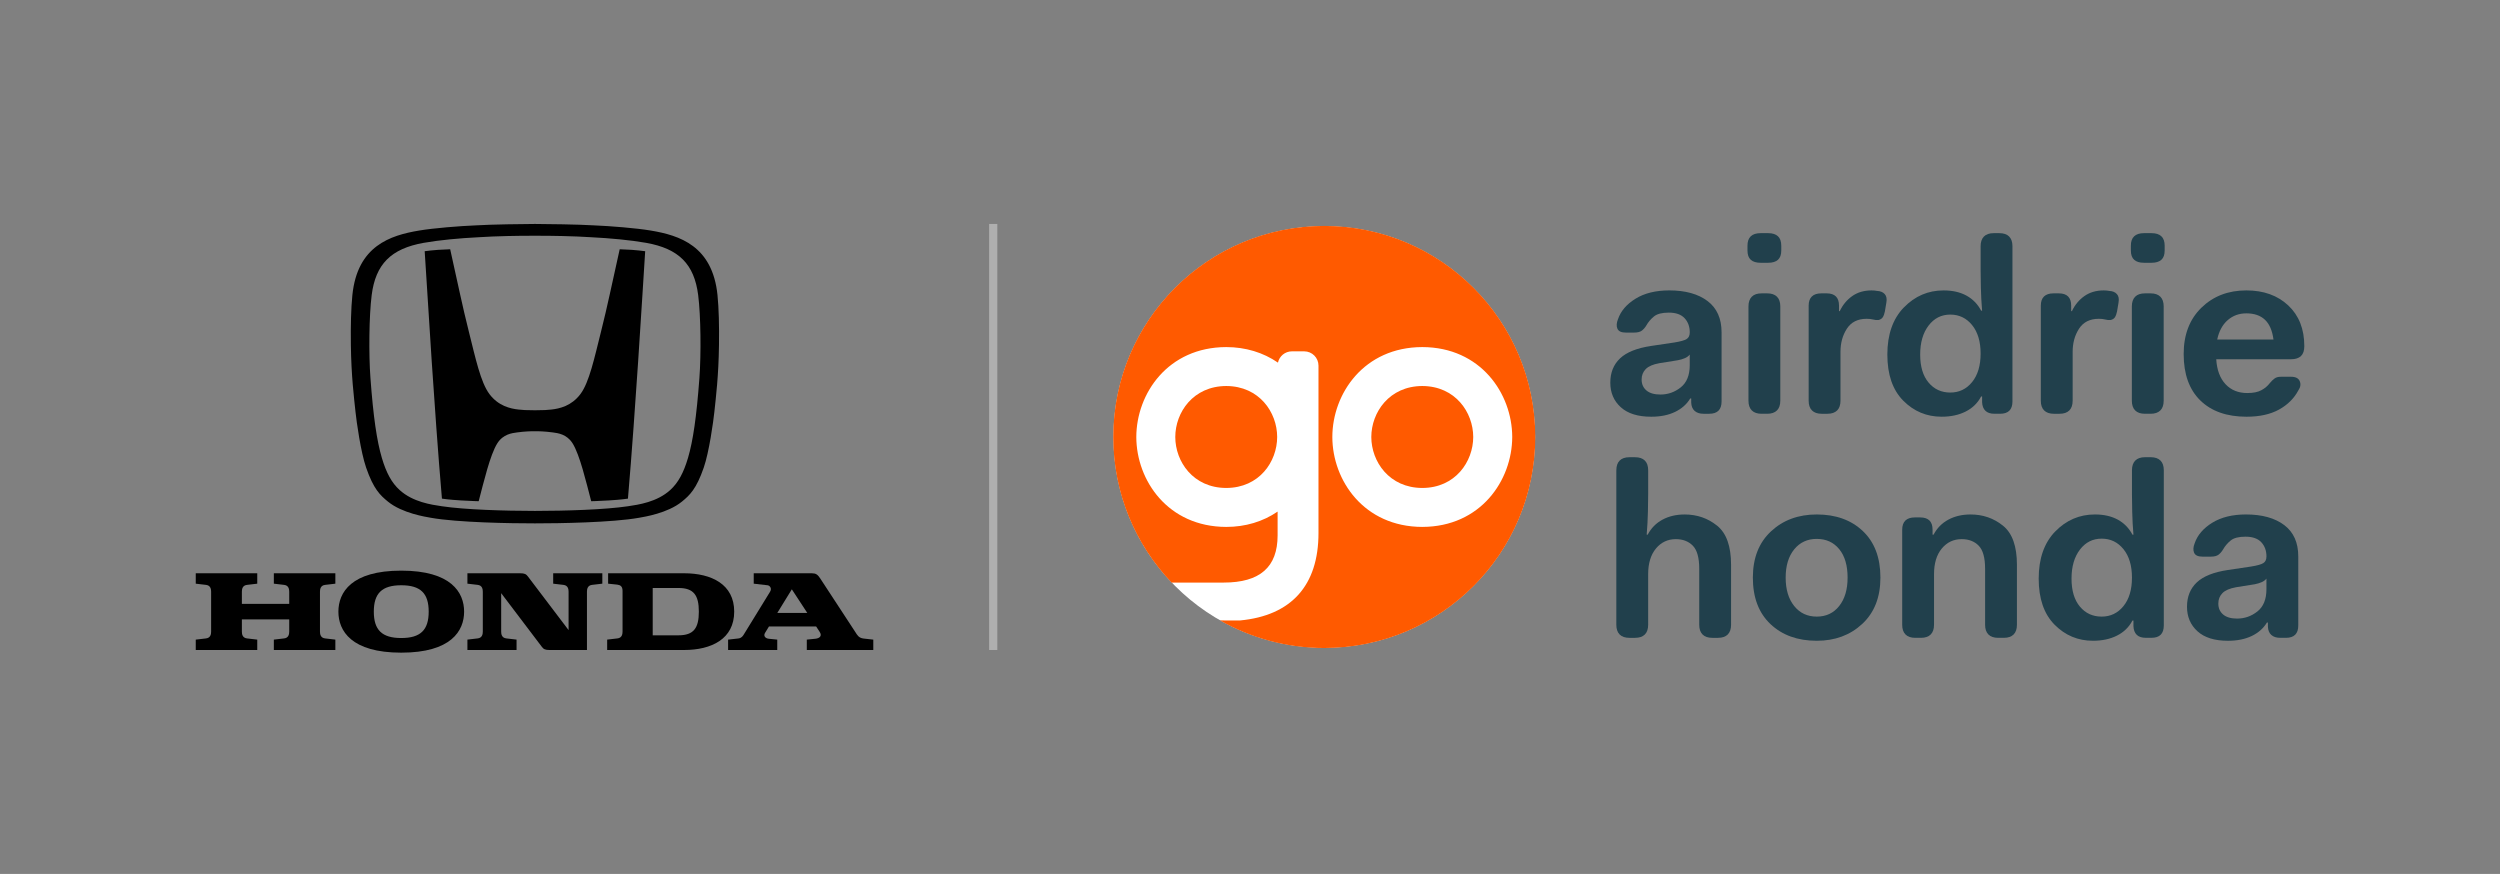 <?xml version="1.0" encoding="utf-8"?>
<svg xmlns="http://www.w3.org/2000/svg" id="Layer_1" version="1.1" viewBox="0 0 228.846 80">
  <rect x="0" y="0" width="228.846" height="80" fill="#808080" stroke="none"/>
  <defs>
    <style>
      .st0 {
        fill: #ff5a00;
      }

      .st1 {
        fill: #fff;
      }

      .st2 {
        fill: none;
        stroke: #afafaf;
        stroke-miterlimit: 10;
        stroke-width: .75px;
      }

      .st3 {
        fill: #21404c;
      }
    </style>
  </defs>
  <g>
    <g>
      <path d="M25.067,53.429l.94.11c.422.048.468.401.468.626v1.113h-4.334v-1.113c0-.225.046-.578.468-.626l.94-.11v-.952h-5.63v.952l.94.11c.421.048.467.401.467.626v3.648c0,.225-.046.579-.467.626l-.94.11v.951h5.63v-.951l-.94-.11c-.422-.048-.468-.401-.468-.626v-1.112h4.334v1.112c0,.225-.046.579-.468.626l-.94.11v.951h5.631v-.951l-.94-.11c-.422-.048-.468-.401-.468-.626v-3.648c0-.225.046-.578.468-.626l.94-.11v-.952h-5.631v.952Z"/>
      <path d="M62.619,52.477h-6.953v.952l.831.087c.296.037.49.163.49.573v3.724c0,.225-.046.579-.467.626l-.941.11v.951h7.039c2.518,0,4.59-1.015,4.59-3.512s-2.072-3.512-4.59-3.512ZM62.107,58.155h-2.359s0-4.332,0-4.332h2.359c1.391,0,1.864.66,1.864,2.166s-.473,2.166-1.864,2.166Z"/>
      <path d="M79.045,58.45c-.445-.052-.585-.339-.723-.551l-3.242-4.954c-.234-.356-.402-.467-.748-.467h-5.337v.952l1.273.145c.174.02.425.263.223.592l-2.394,3.896c-.097.158-.218.342-.495.379l-.953.108v.951h4.5v-.952l-.776-.079c-.33-.036-.507-.267-.343-.536l.359-.586h4.32l.319.486c.279.427-.073.601-.379.634l-.796.081v.952h6.087v-.951l-.895-.1ZM71.153,56.107l1.33-2.163,1.414,2.163h-2.744Z"/>
      <path d="M50.638,53.429l.941.11c.421.048.468.401.468.626v3.514l-3.719-4.905c-.168-.225-.313-.298-.712-.298h-4.83v.952l.941.11c.421.048.468.401.468.626v3.648c0,.225-.047.579-.468.626l-.941.11v.951h4.499v-.951l-.941-.11c-.421-.048-.467-.401-.467-.626v-3.515l3.717,4.905c.169.226.313.298.713.298h3.422v-5.336c0-.225.046-.578.468-.626l.94-.11v-.952h-4.499v.952Z"/>
      <path d="M36.73,52.235c-4.573,0-5.754,2.001-5.754,3.754s1.181,3.754,5.754,3.754,5.754-2.001,5.754-3.754-1.181-3.754-5.754-3.754ZM36.73,58.404c-1.773,0-2.512-.743-2.512-2.415s.739-2.415,2.512-2.415,2.512.743,2.512,2.415-.739,2.415-2.512,2.415Z"/>
    </g>
    <g>
      <path d="M56.726,22.817c-.776,3.455-1.081,5.042-1.711,7.544-.604,2.401-1.072,4.629-1.881,5.709-.822,1.096-1.917,1.335-2.663,1.419-.386.044-.667.063-1.504.066-.837-.003-1.118-.022-1.505-.066-.746-.083-1.841-.323-2.663-1.419-.809-1.08-1.276-3.308-1.881-5.709-.629-2.501-.935-4.089-1.71-7.544,0,0-.773.03-1.115.054-.463.033-.825.073-1.219.125,0,0,.445,7.106.646,10.116.211,3.167.583,8.502.933,12.531,0,0,.648.103,1.726.164,1.133.065,1.638.073,1.638.073.467-1.775,1.043-4.238,1.699-5.288.532-.855,1.353-.946,1.817-1.009.73-.099,1.346-.115,1.632-.106h.006c.284-.009.9.007,1.631.106.465.063,1.284.155,1.817,1.009.656,1.05,1.232,3.512,1.699,5.288,0,0,.504-.008,1.636-.073,1.078-.061,1.727-.164,1.727-.164.349-4.029.721-9.364.932-12.531.202-3.01.646-10.116.646-10.116-.395-.052-.757-.092-1.219-.125-.342-.023-1.114-.054-1.114-.054Z"/>
      <path d="M65.679,27.012c-.46-4.512-3.47-5.466-6.114-5.909-1.333-.224-3.699-.413-5.217-.475-1.325-.084-4.453-.127-5.38-.128-.928.001-4.056.044-5.382.128-1.517.062-3.884.251-5.217.475-2.644.443-5.654,1.397-6.113,5.909-.125,1.23-.161,2.834-.138,4.561.038,2.859.283,4.791.424,6.127.096.918.48,3.676.972,5.103.675,1.961,1.284,2.531,2,3.115,1.309,1.067,3.463,1.395,3.923,1.478,2.433.437,7.357.516,9.531.513,2.174.003,7.098-.076,9.53-.513.46-.083,2.615-.411,3.923-1.478.716-.584,1.323-1.155,2-3.115.492-1.427.875-4.185.972-5.103.14-1.337.386-3.268.423-6.127.024-1.728-.013-3.331-.137-4.561ZM64.024,34.593c-.267,3.605-.587,5.767-1.046,7.326-.403,1.365-.901,2.282-1.63,2.941-1.216,1.1-2.891,1.336-3.873,1.483-2.123.314-5.698.423-8.508.425-2.81-.002-6.384-.111-8.508-.425-.982-.146-2.657-.383-3.873-1.483-.729-.659-1.228-1.576-1.63-2.941-.46-1.558-.78-3.72-1.047-7.326-.161-2.173-.127-5.694.115-7.587.36-2.822,1.761-4.242,4.762-4.777,1.401-.25,3.285-.427,5.071-.515,1.433-.097,3.791-.145,5.109-.133,1.316-.012,3.675.036,5.108.133,1.788.089,3.671.266,5.071.515,3.002.535,4.403,1.956,4.764,4.777.241,1.893.276,5.414.114,7.587Z"/>
    </g>
  </g>
  <line class="st2" x1="90.919" y1="20.5" x2="90.919" y2="59.501"/>
  <g>
    <circle class="st1" cx="121.221" cy="40" r="19.3"/>
    <g>
      <g>
        <path class="st3" d="M148.297,32.805c.595-.564,1.547-.945,2.857-1.14l2.123-.316c.557-.09.93-.196,1.118-.316.188-.12.283-.323.283-.609,0-.527-.159-.96-.474-1.299-.316-.339-.799-.508-1.446-.508-.617,0-1.07.116-1.355.35-.287.234-.52.508-.7.824-.106.181-.238.335-.396.463s-.403.191-.734.191h-.746c-.407,0-.662-.116-.768-.35-.105-.233-.09-.523.046-.87.256-.752.794-1.381,1.614-1.885s1.848-.757,3.083-.757c1.475,0,2.642.324,3.501.971.858.648,1.287,1.604,1.287,2.869v6.323c0,.377-.094.659-.283.847-.188.189-.471.283-.847.283h-.52c-.347,0-.617-.086-.813-.26-.196-.173-.301-.425-.316-.757v-.384h-.09c-.315.527-.779.937-1.388,1.231s-1.337.44-2.18.44c-1.22,0-2.149-.289-2.789-.87-.639-.579-.959-1.329-.959-2.247s.297-1.659.892-2.224ZM150.713,35.742c.294.248.719.373,1.276.373.692,0,1.313-.218,1.863-.655.549-.436.824-1.114.824-2.033v-.971c-.105.136-.252.245-.44.327-.189.084-.403.147-.644.192l-1.694.271c-.588.105-1.005.287-1.253.542-.249.256-.373.572-.373.948,0,.422.147.757.44,1.005Z"/>
        <path class="st3" d="M161.158,24.054c-.391,0-.688-.09-.892-.271s-.305-.466-.305-.859v-.428c0-.391.102-.682.305-.87s.5-.283.892-.283h.7c.391,0,.689.094.892.283s.305.478.305.87v.428c0,.392-.101.678-.305.859s-.501.271-.892.271h-.7ZM160.052,28.051c0-.391.102-.688.305-.892s.5-.305.892-.305h.52c.391,0,.689.102.892.305s.305.5.305.892v8.627c0,.391-.101.689-.305.892s-.501.305-.892.305h-.52c-.391,0-.688-.101-.892-.305s-.305-.501-.305-.892v-8.627Z"/>
        <path class="st3" d="M165.561,27.984c0-.376.098-.659.294-.847s.482-.283.859-.283h.497c.376,0,.658.094.847.283.188.188.282.471.282.847v.497h.068c.271-.572.651-1.031,1.14-1.377s1.08-.52,1.773-.52c.075,0,.161.004.26.011.097.008.176.019.237.034.315.015.553.113.711.294.158.181.207.436.147.768l-.136.813c-.045.225-.109.402-.191.531s-.215.214-.396.26c-.15.015-.312,0-.485-.046-.174-.045-.373-.067-.599-.067-.813,0-1.415.301-1.807.903s-.587,1.31-.587,2.123v4.471c0,.391-.101.689-.305.892s-.501.305-.892.305h-.52c-.391,0-.688-.101-.892-.305s-.305-.501-.305-.892v-8.695Z"/>
        <path class="st3" d="M174.279,28.142c1.009-1.038,2.221-1.558,3.636-1.558.813,0,1.509.158,2.089.474.579.316,1.027.776,1.344,1.377h.09c-.061-.722-.099-1.426-.113-2.111-.015-.685-.023-1.215-.023-1.593v-2.191c0-.391.102-.688.305-.892.202-.203.5-.305.892-.305h.52c.391,0,.689.102.892.305.203.203.305.5.305.892v14.205c0,.377-.094.659-.283.847-.188.189-.471.283-.847.283h-.52c-.361,0-.636-.09-.824-.271s-.29-.445-.305-.79v-.52h-.09c-.316.602-.787,1.061-1.412,1.377s-1.359.474-2.202.474c-1.371,0-2.541-.489-3.512-1.468-.971-.978-1.457-2.386-1.457-4.223s.504-3.274,1.513-4.314ZM176.538,35.019c.511.61,1.174.914,1.987.914s1.48-.32,1.998-.959c.52-.64.779-1.51.779-2.609s-.26-1.968-.779-2.608c-.519-.64-1.185-.96-1.998-.96s-1.476.335-1.987,1.005c-.512.671-.768,1.555-.768,2.654s.256,1.954.768,2.563Z"/>
        <path class="st3" d="M186.813,27.984c0-.376.098-.659.294-.847s.482-.283.859-.283h.497c.376,0,.658.094.847.283.188.188.282.471.282.847v.497h.068c.271-.572.651-1.031,1.14-1.377s1.08-.52,1.773-.52c.075,0,.161.004.26.011.097.008.176.019.237.034.315.015.553.113.711.294.158.181.207.436.147.768l-.136.813c-.045.225-.109.402-.191.531s-.215.214-.396.26c-.15.015-.312,0-.485-.046-.174-.045-.373-.067-.599-.067-.813,0-1.415.301-1.807.903s-.587,1.31-.587,2.123v4.471c0,.391-.101.689-.305.892s-.501.305-.892.305h-.52c-.391,0-.688-.101-.892-.305s-.305-.501-.305-.892v-8.695Z"/>
        <path class="st3" d="M196.253,24.054c-.391,0-.688-.09-.892-.271s-.305-.466-.305-.859v-.428c0-.391.102-.682.305-.87s.5-.283.892-.283h.7c.391,0,.689.094.892.283s.305.478.305.87v.428c0,.392-.101.678-.305.859s-.501.271-.892.271h-.7ZM195.146,28.051c0-.391.102-.688.305-.892s.5-.305.892-.305h.52c.391,0,.689.102.892.305s.305.5.305.892v8.627c0,.391-.101.689-.305.892s-.501.305-.892.305h-.52c-.391,0-.688-.101-.892-.305s-.305-.501-.305-.892v-8.627Z"/>
        <path class="st3" d="M201.516,28.164c1.084-1.054,2.454-1.581,4.11-1.581,1.581,0,2.86.46,3.839,1.377.978.919,1.468,2.161,1.468,3.727,0,.407-.101.708-.305.903s-.501.294-.892.294h-6.865c.06.978.342,1.739.847,2.281.504.542,1.171.813,1.999.813.542,0,.971-.087,1.287-.26s.572-.387.768-.644c.15-.181.297-.324.44-.429.143-.105.335-.158.576-.158h.926c.421,0,.688.136.801.407s.072.55-.124.835c-.391.738-.983,1.325-1.773,1.762-.79.436-1.781.655-2.97.655-1.807,0-3.218-.497-4.234-1.49s-1.524-2.408-1.524-4.245c0-1.776.542-3.192,1.626-4.246ZM208.11,31.078c-.105-.813-.365-1.415-.779-1.807s-.983-.587-1.705-.587c-.663,0-1.232.207-1.706.621s-.795,1.005-.96,1.773h5.15Z"/>
      </g>
      <g>
        <path class="st3" d="M147.957,43.051c0-.391.102-.688.305-.892s.5-.305.892-.305h.52c.391,0,.689.102.892.305s.305.5.305.892v2.191c0,.377-.008.903-.023,1.582-.015.677-.052,1.385-.113,2.122h.091c.315-.601.768-1.061,1.355-1.377s1.264-.474,2.033-.474c1.129,0,2.119.342,2.969,1.027.851.686,1.276,1.878,1.276,3.58v5.488c0,.391-.101.689-.305.892s-.501.305-.892.305h-.52c-.391,0-.688-.101-.892-.305s-.305-.501-.305-.892v-5.127c0-1.008-.196-1.712-.587-2.111s-.911-.599-1.558-.599c-.738,0-1.344.287-1.819.859-.474.572-.711,1.355-.711,2.348v4.63c0,.391-.101.689-.305.892s-.501.305-.892.305h-.52c-.391,0-.688-.101-.892-.305s-.305-.501-.305-.892v-14.138Z"/>
        <path class="st3" d="M162.113,48.64c1.107-1.031,2.504-1.547,4.19-1.547,1.746,0,3.154.508,4.223,1.524,1.069,1.016,1.604,2.436,1.604,4.257,0,1.792-.553,3.204-1.66,4.234-1.107,1.032-2.496,1.547-4.167,1.547-1.747,0-3.158-.508-4.234-1.524-1.077-1.016-1.615-2.435-1.615-4.257,0-1.792.553-3.203,1.66-4.234ZM164.236,55.472c.52.648,1.209.971,2.067.971s1.543-.323,2.055-.971c.512-.647.768-1.513.768-2.597,0-1.114-.256-1.983-.768-2.608s-1.197-.937-2.055-.937-1.547.32-2.067.959c-.52.64-.779,1.502-.779,2.586s.26,1.95.779,2.597Z"/>
        <path class="st3" d="M174.124,48.494c0-.376.098-.659.294-.847s.482-.283.859-.283h.497c.376,0,.658.094.847.283.188.188.282.463.282.824v.474h.091c.315-.601.768-1.061,1.355-1.377s1.264-.474,2.033-.474c1.129,0,2.119.342,2.969,1.027.851.686,1.276,1.878,1.276,3.58v5.488c0,.391-.101.689-.305.892s-.501.305-.892.305h-.52c-.391,0-.688-.101-.892-.305s-.305-.501-.305-.892v-5.127c0-1.008-.196-1.712-.587-2.111s-.911-.599-1.558-.599c-.738,0-1.344.287-1.819.859-.474.572-.711,1.355-.711,2.348v4.63c0,.391-.101.689-.305.892s-.501.305-.892.305h-.52c-.391,0-.688-.101-.892-.305s-.305-.501-.305-.892v-8.695Z"/>
        <path class="st3" d="M188.133,48.651c1.009-1.038,2.221-1.558,3.636-1.558.813,0,1.509.158,2.089.474.579.316,1.027.776,1.344,1.377h.09c-.061-.722-.099-1.426-.113-2.111-.015-.685-.023-1.215-.023-1.593v-2.191c0-.391.102-.688.305-.892.202-.203.5-.305.892-.305h.52c.391,0,.689.102.892.305.203.203.305.5.305.892v14.205c0,.377-.094.659-.283.847-.188.189-.471.283-.847.283h-.52c-.361,0-.636-.09-.824-.271s-.29-.445-.305-.79v-.52h-.09c-.316.602-.787,1.061-1.412,1.377s-1.359.474-2.202.474c-1.371,0-2.541-.489-3.512-1.468-.971-.978-1.457-2.386-1.457-4.223s.504-3.274,1.513-4.314ZM190.392,55.529c.511.61,1.174.914,1.987.914s1.48-.32,1.998-.959c.52-.64.779-1.51.779-2.609s-.26-1.968-.779-2.608c-.519-.64-1.185-.96-1.998-.96s-1.476.335-1.987,1.005c-.512.671-.768,1.555-.768,2.654s.256,1.954.768,2.563Z"/>
        <path class="st3" d="M201.087,53.315c.595-.564,1.547-.945,2.857-1.14l2.123-.316c.557-.09.93-.196,1.118-.316.188-.12.283-.323.283-.609,0-.527-.159-.96-.474-1.299-.316-.339-.799-.508-1.446-.508-.617,0-1.07.116-1.355.35-.287.234-.52.508-.7.824-.106.181-.238.335-.396.463s-.403.191-.734.191h-.746c-.407,0-.662-.116-.768-.35-.105-.233-.09-.523.046-.87.256-.752.794-1.381,1.614-1.885s1.848-.757,3.083-.757c1.475,0,2.642.324,3.501.971.858.648,1.287,1.604,1.287,2.869v6.323c0,.377-.094.659-.283.847-.188.189-.471.283-.847.283h-.52c-.347,0-.617-.086-.813-.26-.196-.173-.301-.425-.316-.757v-.384h-.09c-.315.527-.779.937-1.388,1.231s-1.337.44-2.18.44c-1.22,0-2.149-.289-2.789-.87-.639-.579-.959-1.329-.959-2.247s.297-1.659.892-2.224ZM203.503,56.251c.294.248.719.373,1.276.373.692,0,1.313-.218,1.863-.655.549-.436.824-1.114.824-2.033v-.971c-.105.136-.252.245-.44.327-.189.084-.403.147-.644.192l-1.694.271c-.588.105-1.005.287-1.253.542-.249.256-.373.572-.373.948,0,.422.147.757.44,1.005Z"/>
      </g>
    </g>
    <g>
      <path class="st0" d="M130.195,35.335c-3.025.01-4.662,2.41-4.668,4.667.006,2.257,1.644,4.66,4.668,4.665,3.023-.005,4.657-2.408,4.662-4.667-.005-2.254-1.639-4.655-4.662-4.665Z"/>
      <path class="st0" d="M121.22,20.681c-10.668,0-19.316,8.651-19.316,19.319,0,5.169,2.033,9.858,5.337,13.328h4.768c3.326,0,4.941-1.413,4.941-4.321v-2.177c-1.338.918-2.951,1.403-4.701,1.403-5.337-.01-8.224-4.249-8.233-8.231.01-3.982,2.897-8.221,8.233-8.231,1.764.002,3.388.495,4.733,1.423.125-.589.65-1.033,1.275-1.033h1.128c.723,0,1.307.586,1.307,1.307v15.332c0,4.785-2.48,7.551-7.179,7.995l-.01.002-1.826-.005h-.002c2.816,1.603,6.072,2.526,9.545,2.526,10.67,0,19.318-8.649,19.318-19.319s-8.648-19.319-19.318-19.319ZM130.195,48.233h0c-5.337-.01-8.228-4.249-8.235-8.231.006-3.982,2.898-8.221,8.235-8.231,5.335.01,8.222,4.249,8.232,8.228-.01,3.984-2.897,8.224-8.232,8.233Z"/>
      <path class="st0" d="M112.248,35.335c-3.025.01-4.662,2.41-4.664,4.667.002,2.257,1.639,4.66,4.664,4.665,3.026-.005,4.66-2.408,4.662-4.667-.002-2.254-1.636-4.655-4.662-4.665Z"/>
    </g>
  </g>
</svg>